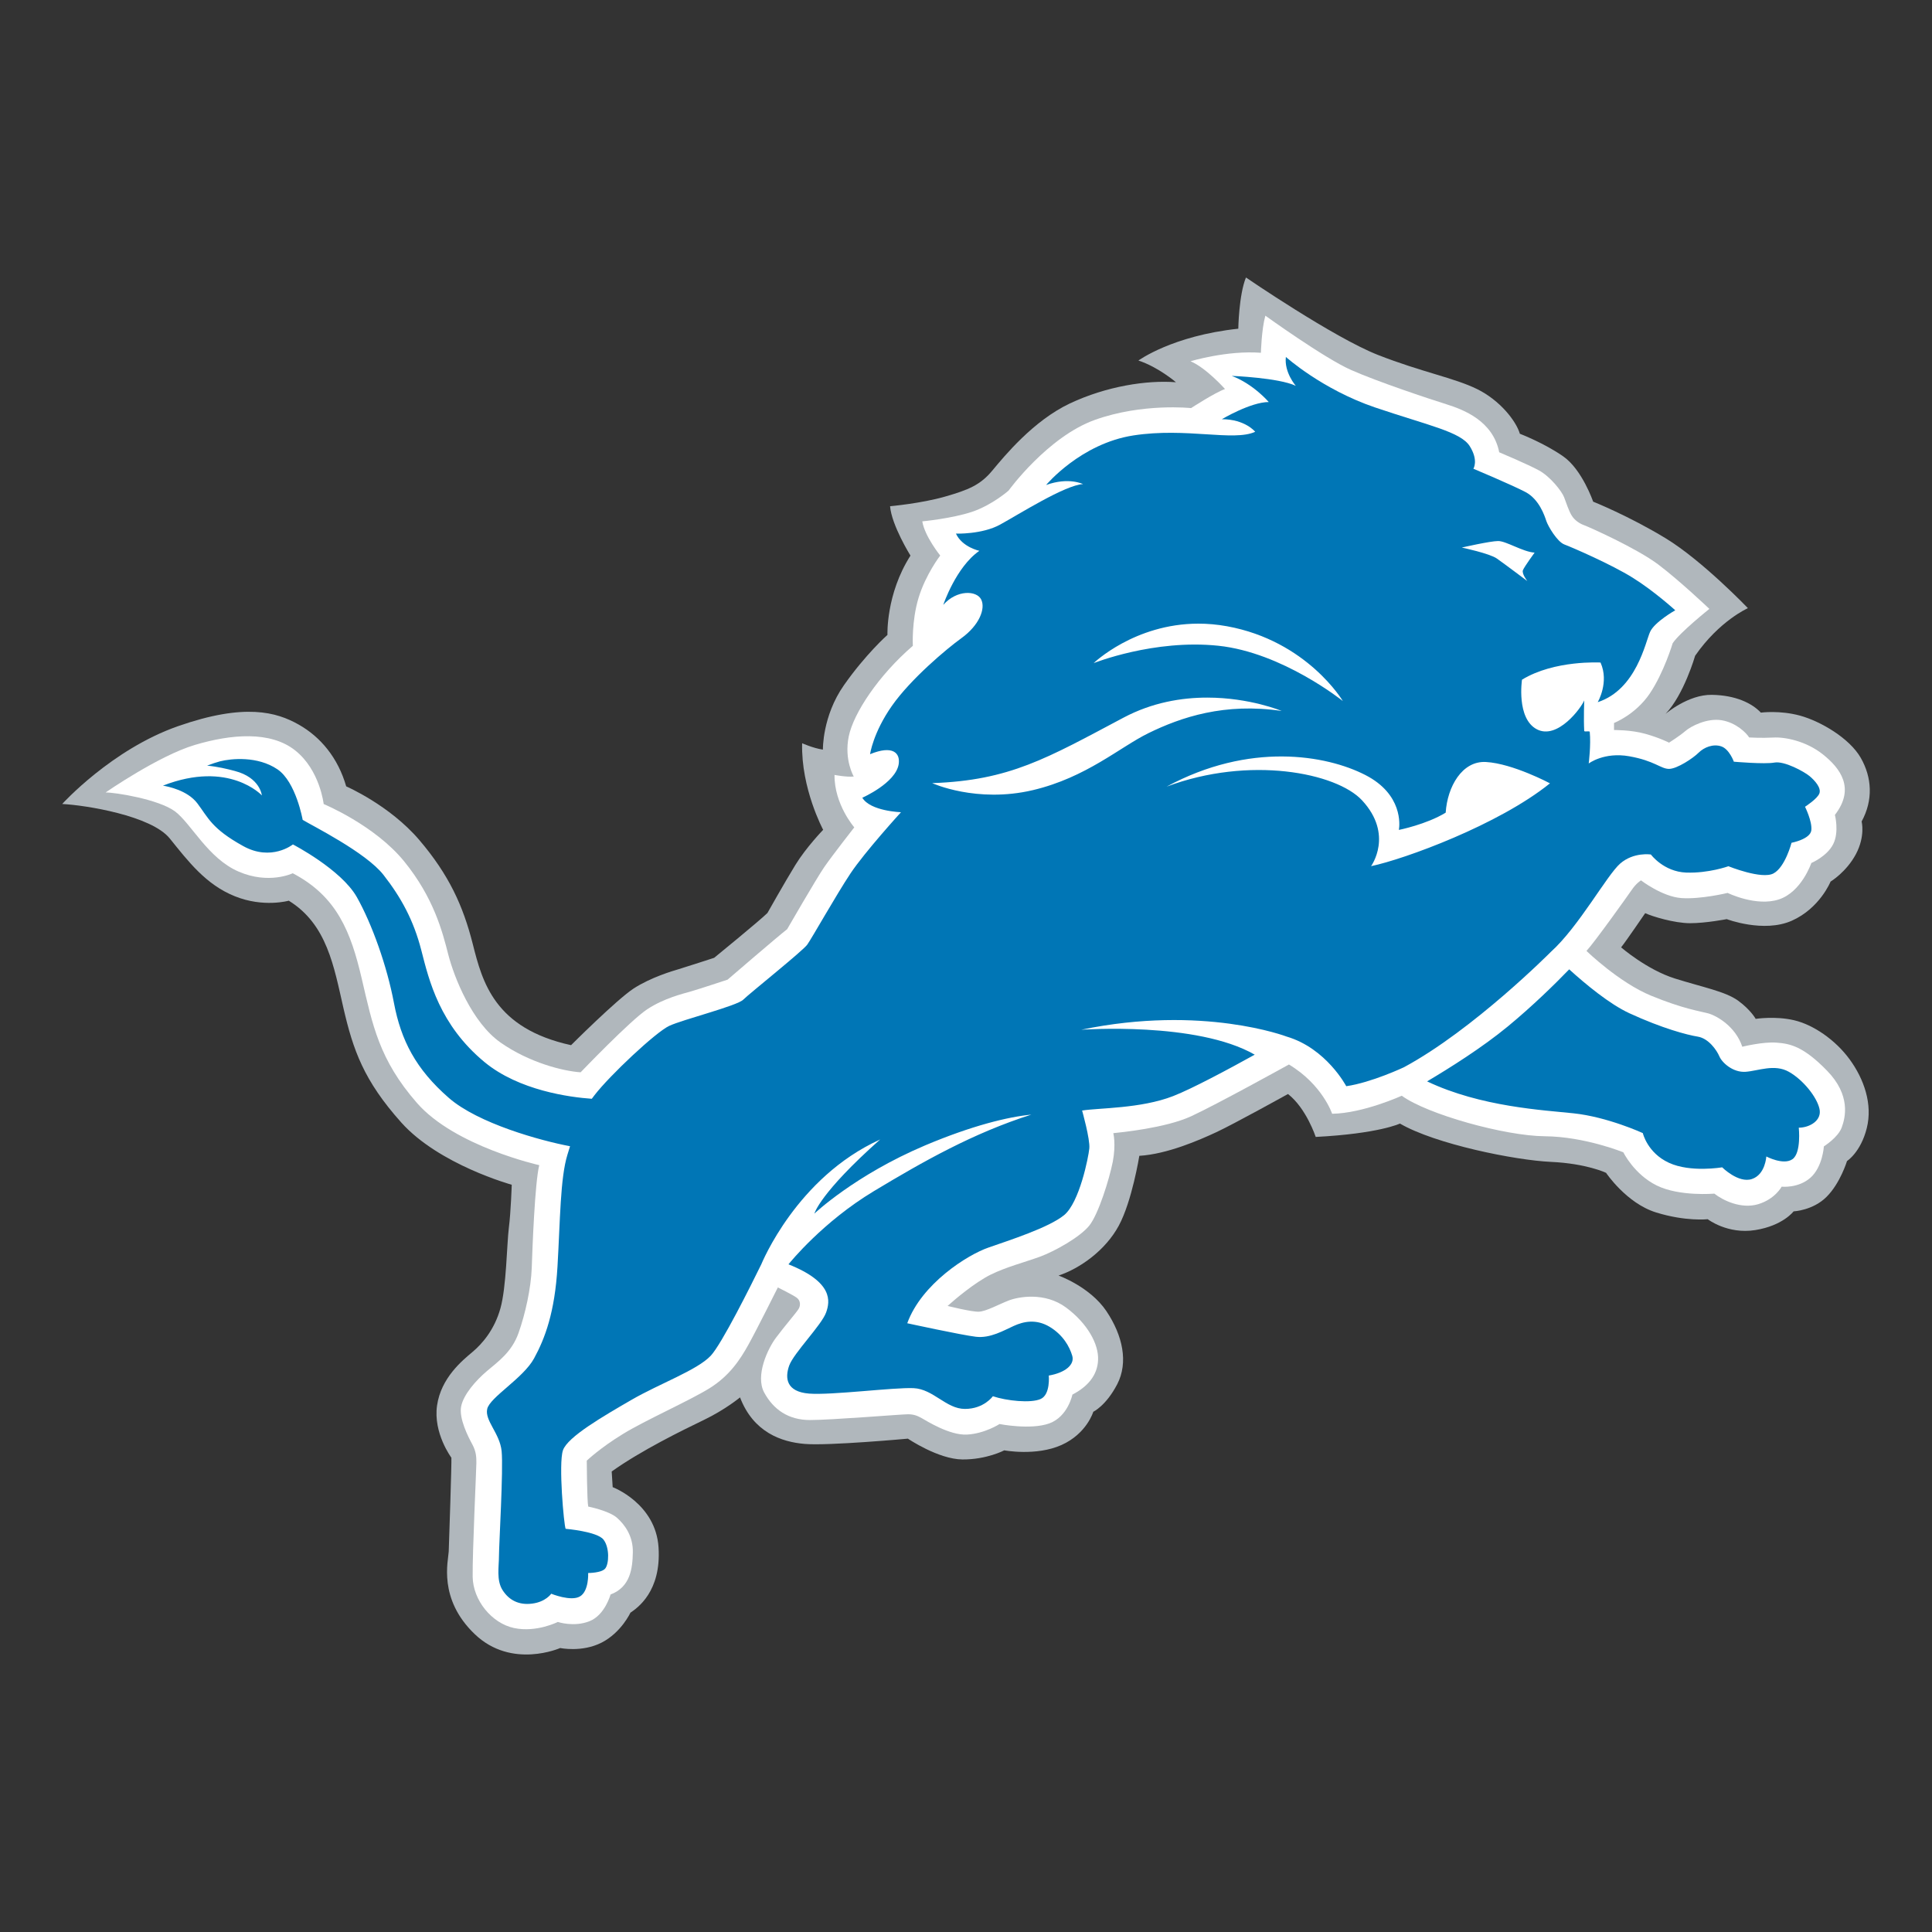 <?xml version="1.0" encoding="utf-8"?>
<!-- Generator: Adobe Illustrator 16.0.0, SVG Export Plug-In . SVG Version: 6.00 Build 0)  -->
<!DOCTYPE svg PUBLIC "-//W3C//DTD SVG 1.0//EN" "http://www.w3.org/TR/2001/REC-SVG-20010904/DTD/svg10.dtd">
<svg version="1.0" id="Layer_1" xmlns="http://www.w3.org/2000/svg" xmlns:xlink="http://www.w3.org/1999/xlink" x="0px" y="0px"
	 width="800px" height="800px" viewBox="0 0 800 800" enable-background="new 0 0 800 800" xml:space="preserve">
<rect x="0" y="0" width="800" height="800" fill="#333333" stroke="none"/>
<g transform="matrix(1.25 0 0 -1.25 -286.33 570.27)">
	<g transform="matrix(.25 0 0 .25 230.36 298.03)">
		<path fill="#B0B7BC" d="M2201.838-313.095c0,0,29.966,25.708,61.313,25.142c31.416-0.494,53.087-11.016,64.891-23.57
			c0,0,24.984,3.409,52.1-4.027c27.106-7.489,65.369-29.834,80.266-55.866c14.891-26.064,16.615-56.028,1.156-84.378
			c0,0,5.119-19.277-7.531-43.188c-12.772-23.962-33.603-36.411-33.603-36.411s-14.259-35.423-51.431-51.886
			c-37.256-16.495-86.169,2.128-86.169,2.128s-27.706-5.395-48.597-5.395c-21.053,0.041-50.422,9.07-59.453,13.316
			c0,0-24.947-36.602-31.903-45.319c0,0,34.084-29.63,71.359-41.302c37.2-11.669,66.462-17.025,83.519-29.216
			c16.903-12.306,23.428-24.237,23.428-24.237s26,4.044,50.972-1.841c25.006-5.869,54.194-25.506,73.375-51.606
			c19.147-26.078,30.837-59.531,22.859-91.359c-7.981-31.956-26.197-43.572-26.197-43.572s-8.887-29.337-26.99-47.344
			c-18.041-18.197-43.8-19.362-43.8-19.362s-14.134-18.984-50.831-24.797c-36.678-5.856-62.938,14.416-62.938,14.416
			s-28.99-3.281-68.428,8.959c-39.334,12.181-66.269,52.487-66.269,52.487s-25.616,12.334-72.991,14.503
			c-47.356,2.153-153.072,23.412-200.153,50.781c0,0-27.691-13.366-111.588-17.716c0,0-12.425,37.894-36.744,56.878
			c0,0-72.122-40.016-94.916-50.581c-22.9-10.669-65.234-29.084-102.066-31.328c0,0-9.656-60.119-27.238-92.588
			c-17.509-32.478-51.231-56.594-79.794-66.066c0,0,41.563-14.741,63.425-47.166c21.747-32.478,29.203-68.072,14.344-96.775
			c-14.922-28.719-31.731-36.512-31.731-36.512s-8.534-28.988-42.106-44.056c-33.622-15.069-75.856-7.088-75.856-7.088
			s-23.394-12.325-55.42-12.078c-32.083,0.297-72.283,27.566-72.283,27.566s-105.156-9.628-136.45-7.009
			c-31.27,2.531-68.325,15.519-85.981,61.684c0,0-19.198-16.028-47.872-29.869c-28.709-13.822-83.103-40.472-122.177-68.3
			l1.3-20.759c0,0,57.125-21.519,60.783-79.978c3.755-58.5-28.203-80.191-37.28-86.391c0,0-12.156-26.4-38.222-39.653
			c-26.034-13.256-54.82-7.147-54.82-7.147s-64.214-28.484-113.167,18.319c-48.973,46.759-35.117,97.269-34.552,109.544
			c0.489,12.184,4.042,119.372,3.538,124.347c0,0-24.308,32.494-18.989,69.194c5.316,36.672,33.498,59.575,46.756,70.713
			c13.344,11.188,29.297,29.725,37.202,57.931c7.962,28.144,8.513,85.675,11.189,106.894c2.691,21.272,3.809,56.916,3.809,56.916
			s-96.25,26.528-146.278,82.384c-49.995,55.844-63.855,96.269-76.667,151.494c-12.683,55.297-21.688,111.166-72.489,142.508
			c0,0-33.278-9.525-71.498,5.892c-38.305,15.361-61.744,46.222-86.164,76.533c-24.481,30.308-111.6,44.153-142.55,45.72
			c0,0,65.406,72.353,153.702,103.186c88.245,30.788,130.252,18.614,159.511,2.109c29.272-16.488,52.258-44.242,63.091-81.955
			c0,0,57.55-24.884,96.959-71.189c39.331-46.214,57.941-87.164,70.748-137.67c12.756-50.563,28.798-111.797,130.252-134.063
			c0,0,60.1,60.1,82.88,75.075c22.934,14.822,51.594,23.241,59.858,25.672c8.219,2.42,46.862,15.003,46.862,15.003
			s60.725,49.528,70.617,59.416c0,0,22.642,40.216,36.989,63.606c14.359,23.397,36.836,46.595,36.836,46.595
			s-29.484,54.778-27.853,114.719c0,0,14.508-6.584,27.508-8.475c0,0-0.891,44.4,27.866,85.345
			c28.709,41.019,57.675,66.692,57.675,66.692s-2.194,53.941,30.497,105.038c0,0-24.909,39.909-27.044,65.427
			c0,0,41.463,3.719,72.845,12.759c31.394,9.039,46.784,15.384,62.75,34.616c15.925,19.109,54.194,65.903,102.606,88.791
			c48.453,22.844,102.106,31.159,140.653,28.116c0,0-23.634,20.28-49.797,28.753c0,0,44.591,32.825,132.372,42.198
			c0,0,0.659,44.456,10.141,67.858c0,0,116.541-79.75,174.978-102.641c58.522-22.903,101.003-30.303,131.338-45.238
			c30.203-14.813,51.691-42.256,56.625-59.161c0,0,32.659-12.552,57.644-30.123c24.966-17.53,39.459-59.853,39.459-59.853
			s47.231-18.842,96.172-48.597c48.872-29.759,108.909-92.531,108.909-92.531s-37.828-16.653-69.944-63.081
			c0,0-14.778-51.533-39.131-76.923"/>
		<path fill="#FFFFFF" d="M2133.497-334.615c0,0,22.016,0.434,41.309-4.95c19.359-5.406,31.591-11.755,31.591-11.755
			s14.238,9.034,21.478,15.297c7.178,6.381,28.791,17.553,48.065,14.433c19.359-3.152,33.022-16.944,36.6-22.823
			c0,0,16.506-0.995,31.8-0.139c15.287,0.95,43.631-4.444,66.069-22.447c22.588-17.986,43.163-44.558,15.756-80.034
			c0,0,5.881-22.503-2.231-38.663c-8.091-16.248-29.019-25.089-29.019-25.089s-12.875-38.37-42.969-48.242
			c-30.131-9.933-67.934,8.609-67.934,8.609s-35.456-8.609-61.141-6.839c-25.609,1.836-53.637,23.481-53.637,23.481
			s-6.153-3.68-11.953-12.17c-5.906-8.584-50.028-70.434-60.31-81.328c0,0,43.185-41.95,85.878-59.416
			c42.756-17.531,64.313-20.319,75.635-23.384c11.169-3.209,35.909-17.131,44.95-44.156c0,0,27.462,6.838,45.397,5.422
			c18.003-1.319,35.538-4.9,67.013-37.269c31.469-32.384,24.313-61.669,19.353-75.116c-4.938-13.419-23.65-25.056-23.65-25.056
			s-1.566-27.103-17.769-41.516c-16.216-14.331-38.169-11.884-38.169-11.884s-8.597-16.378-31.047-23.203
			c-22.547-6.766-46.81,5.006-58.128,13.978c0,0-46.281-4.072-76.363,10.797c-30.069,14.822-44.231,43.938-44.231,43.938
			s-51.05,20.869-104.141,21.297c-53.047,0.438-155.8,29.125-189.472,53.694c0,0-51.094-23.284-92.269-23.894
			c0,0-12.719,38.534-57.237,65.281c0,0-95.431-52.869-129.616-68.6c-34.147-15.747-94.3-21.444-103.094-22.388
			c0,0,3.734-14.438-0.703-37.866c-4.653-23.353-18.953-69.278-31.075-84.556c-12.213-15.281-45.938-34.137-65.675-41.356
			c-19.778-7.203-44.494-13.525-65.284-23.794c-20.606-10.378-45.806-31.416-56.831-41.35c0,0,31.838-8.053,41.441-7.637
			c9.575,0.369,26.688,9.875,39.322,14.75c12.622,5,48.094,11.756,76.431-9.406c28.334-21.131,43.159-48.525,42.191-69.281
			c-0.797-20.659-14.225-35.681-34.016-45.913c0,0-5.919-29.197-30.609-38.166c-24.844-8.969-65.978-0.838-65.978-0.838
			s-19.534-12.672-42.925-13.963c-23.37-1.384-54.822,18.847-59.772,21.541c-5.012,2.744-9.916,5.375-18.486,5.375
			c-8.592,0-101.13-7.659-129.925-7.659c-28.756,0-48.534,14.006-60.702,36.441c-12.144,22.522,4.891,58.5,15.761,72.813
			c10.72,14.481,27.9,34.256,30.042,38.325c2.267,4.047,2.783,10.747-3.086,14.8c-5.847,4.047-24.628,13.309-24.628,13.309
			s-28.437-56.953-39.211-76.241c-10.817-19.331-24.775-40.909-51.708-57.566c-27.03-16.653-84.167-41.881-114.225-60.284
			c-30.18-18.397-48.042-35.388-48.042-35.388s0.317-54.206,1.947-60.869c0,0,27.155-5.356,38.011-14.781
			c10.803-9.494,21.542-24.775,21.084-45.9c-0.377-21.122-3.208-45.994-29.541-55.825c0,0-7.353-27.347-28.002-35.431
			c-20.703-8.116-41.867-0.938-41.867-0.938s-28.269-14.334-57.969-8.069c-29.664,6.284-54.4,36.816-54.855,67.919
			c-0.43,31.069,4.902,143.431,4.902,150.688c0,7.175,0,14.8-5.331,24.675c-5.431,9.903-18.047,34.606-14.825,50.388
			c3.138,15.731,19.286,34.184,34.134,46.806c14.831,12.559,32.891,25.119,41.844,50.331c8.961,25.109,16.606,59.759,17.545,86.338
			c0.909,26.459,4.122,112.813,9.95,136.194c0,0-111.62,24.766-161.97,82.328c-50.336,57.566-58.9,103.453-73.288,165.047
			c-14.394,61.633-32.775,108.75-91.395,139.413c0,0-31.414-15.303-71.8,2.227c-40.511,17.553-62.578,63.42-84.105,79.67
			c-21.591,16.144-80.347,25.436-92.097,25.108c0,0,70,48.575,118.158,62.966c48.103,14.373,100.325,18.87,133.116-7.248
			c32.791-25.98,37.728-71.02,37.728-71.02s67.5-27.875,106.65-75.967c39.136-48.147,50.705-93.052,58.388-123.209
			c7.678-30.122,31.403-90.359,69.461-116.947c38.084-26.591,82.708-37.769,105.975-39.347c0,0,65.652,68.591,88.152,83.456
			c22.409,14.828,47.627,20.719,58.363,23.831c10.842,3.1,48.241,15.503,48.241,15.503s66.167,56.983,78.884,66.823
			c0,0,38.373,66.495,49.156,82.275c10.844,15.702,39.811,52.689,39.811,52.689s-26.541,30.28-26.194,69.48
			c0,0,15.634-3.108,25.517-2.141c0,0-13,22.022-6.678,53.069c6.305,31.023,39.938,81.413,84.955,120.125
			c0,0-1.787,32.778,7.622,63.723c9.483,31.091,28.658,55.905,28.658,55.905s-20.523,25.386-23.77,45.298
			c0,0,38.78,3.633,65.764,12.577c26.956,9.073,48.559,28.18,48.559,28.18s51.647,71.278,114.581,93.775
			c63.066,22.491,127.256,15.545,127.256,15.545s31.847,20.714,44.969,25.278c0,0-24.984,28.127-45.716,36.784
			c0,0,48.547,14.664,93.272,11.227c0,0,0.819,31.116,5.906,49.183c0,0,77.941-56.233,113.5-71.923
			c35.494-15.734,103.353-38.237,126.35-45.461c22.916-7.173,61.822-22.112,70.028-63.639c0,0,37.813-15.913,52.709-24.03
			c14.856-8.123,30.159-27.459,33.272-35.556c3.059-8.041,6.213-18.03,10.072-24.259c3.9-6.295,10.547-10.747,16.878-12.955
			c6.316-2.303,68.788-30.173,97.628-51.761c28.709-21.661,67.913-58.934,67.913-58.934s-39.012-31.116-48.606-45.464
			c0,0-11.681-39.139-30.547-66.956c-18.95-27.877-47.2-38.758-47.2-38.758v-9.381"/>
		<path fill="#0076B6" d="M1698.675,159.758c-2.475-20.353,13.122-38.256,13.122-38.256c-22.741,10.763-84.853,13.173-84.853,13.173
			c28.741-10.758,49.025-34.653,49.025-34.653c-23.897,0-62.159-22.759-62.159-22.759c31.075,0,44.2-16.67,44.2-16.67
			c-28.659-13.13-91.031,5.975-161.203-4.786c-70.1-10.758-115.856-65.738-115.856-65.738c29.822,10.834,48.941,1.222,48.941,1.222
			c-23.819-1.212-85.953-40.588-109.859-53.661c-23.916-13.18-58.519-11.959-58.519-11.959c8.266-17.978,31.025-22.8,31.025-22.8
			c-31.037-21.436-47.839-71.633-47.839-71.633c17.952,20.37,44.245,19.186,50.239,7.173c6.003-11.947-2.303-34.044-26.272-51.33
			c-19.377-13.98-66.819-53.752-91.998-89.587c-25.091-35.809-28.967-64.095-28.967-64.095c29.999,12.322,40.202,1.67,37.939-13.155
			c-3.959-25.08-48.217-44.534-48.217-44.534c10.706-17.917,51.266-19.192,51.266-19.192s-47.836-52.48-66.923-81.12
			c-19.092-28.713-51.331-86.109-57.334-94.4c-5.928-8.331-76.395-64.581-84.792-72.884c-8.366-8.287-80.086-26.297-98.013-34.681
			c-17.848-8.306-78.797-65.6-99.075-91.894c-1.264-1.594-2.392-3.162-3.564-4.734c-28.995,2.034-96.448,10.872-142.15,48.622
			c-59.527,49.303-73.433,107.925-83.688,147.948c-10.22,39.984-26.947,70.373-50.266,100.183
			c-23.289,29.758-94.922,65.394-107.003,72.828c0,0-8.823,50.352-33.462,67.002c-26.491,17.88-61.28,14.255-76.045,10.558
			c-4.458-1.148-10.525-3.189-17.127-5.72c13.845-1.28,26.438-4.323,36.597-7.025c33.759-8.709,35.975-32.405,35.975-32.405
			s-43.412,47.108-131.092,12.93c6.922-1.153,32.469-6.258,45.505-23.322c14.642-19.344,18.959-33.597,60.814-56.741
			c37.431-20.775,65.897,2.156,65.897,2.156s63.802-32.984,84.68-69.73c20.022-35.5,39.956-91.131,49.245-140.488
			c9.336-49.259,28.856-87.416,72.589-125.55c38.841-33.975,121.916-56.822,160.722-64.131c-1.067-3.625-2.244-7.322-3.469-11.222
			c-9.583-31.025-9.583-87.216-13.172-148.15c-3.53-60.859-16.667-95.469-31.047-121.759c-14.314-26.269-58.477-51.416-62.052-66.9
			c-3.589-15.559,16.777-32.303,19.091-56.125c2.377-23.884-3.53-124.241-3.53-138.55c0-14.388-3.623-32.278,4.744-45.434
			c8.369-13.191,21.527-20.294,39.416-17.869c17.869,2.306,25.069,13.059,25.069,13.059s26.275-10.753,38.197-3.497
			c11.956,7.178,10.753,30.947,10.753,30.947s17.944,0,22.658,6.041c4.905,6.003,6.006,27.481-2.352,38.231
			c-8.308,10.747-50.152,14.3-50.152,14.3c-2.294,4.847-9.581,86.006-3.587,103.95c5.964,17.869,53.739,45.387,90.842,66.903
			c37.005,21.456,87.147,39.381,105.019,58.478c14.605,15.556,53.044,92.728,66.941,121.044
			c0.82,1.753,46.859,115.072,157.036,165.247l0.834,0.572c-80.603-71.631-87.5-98.541-87.5-98.541s53.653,50.975,146.9,90.447
			c62.044,26.166,109.566,37.728,140.581,40.716c-76.912-24.481-142.563-61.638-208.694-101.434
			c-67.541-40.716-110.509-93.781-113.084-96.944c59.647-23.725,55.067-49.175,49.894-63.716
			c-5.978-16.775-42.973-53.816-48.962-70.481c-5.967-16.791-3.617-34.662,26.272-37.081c29.869-2.363,112.283,8.384,138.566,7.2
			c26.236-1.191,43.011-27.519,68.069-27.519c25.134,0,36.972,16.803,36.972,16.803c17.984-6.037,50.213-9.569,63.394-3.613
			c13.112,5.928,10.694,31.028,10.694,31.028c21.569,3.644,34.666,14.356,31.081,26.278c-3.566,11.947-11.975,27.409-29.869,38.247
			c-17.947,10.763-34.638,7.188-47.744,1.159c-13.184-5.916-31.084-16.656-50.213-14.272c-19.095,2.275-90.786,17.887-90.786,17.887
			c19.116,52.541,80.058,90.769,107.53,100.253c27.447,9.637,80,26.369,100.353,43.034c20.284,16.716,32.216,76.506,33.366,88.412
			c1.228,11.941-9.547,50.147-9.547,50.147c21.591,3.578,77.65,2.412,120.659,19.159c25.337,9.884,73.116,35.513,108.069,54.872
			c-76.703,44.231-229.828,33.031-229.828,33.031c160.947,33.503,272.269-9.106,272.269-9.106
			c52.556-15.544,78.834-65.709,78.834-65.709c33.425,4.803,76.438,25.122,76.438,25.122
			c92.359,49.775,194.669,152.862,194.669,152.862c37.065,33.423,74.109,101.491,91.897,117.059
			c17.991,15.563,40.659,11.952,40.659,11.952s16.788-22.727,46.637-23.92c29.797-1.112,56.088,8.391,56.088,8.391
			s44.287-17.903,59.75-9.503c15.525,8.306,23.872,40.578,23.872,40.578s25.078,4.739,26.256,16.706
			c1.228,11.903-8.375,31.028-8.375,31.028s16.791,10.781,19.106,17.872c2.484,7.197-5.925,16.781-13.091,22.769
			c-7.175,5.941-33.434,20.33-46.531,17.922c-13.112-2.431-53.778,1.155-53.778,1.155s-5.981,16.742-16.728,20.322
			c-10.697,3.62-22.678-1.205-29.928-8.359c-7.125-7.184-28.553-21.492-39.313-21.492c-10.806,0-19.15,10.783-52.55,16.709
			c-33.509,5.977-53.794-9.563-53.794-9.563s3.1,24.711,1.359,41.941c-0.191,1.5-7.05-0.323-7.322,1.181
			c-0.913,16.319,0,40.523,0,40.523c-3.644-9.544-35.253-52.642-62.725-38.339c-27.462,14.381-19.728,65.748-19.728,65.748
			c43.041,26.33,104.056,22.728,104.056,22.728c11.797-26.252-3.719-52.52-3.719-52.52c51.363,16.722,63.35,80.005,69.366,93.116
			c5.906,13.178,33.356,28.656,33.356,28.656s-27.45,25.083-56.159,43.012c-28.587,17.906-81.166,40.605-90.75,44.181
			c-9.494,3.6-21.478,23.958-23.887,31.031c-2.369,7.225-9.512,28.719-27.425,38.336c-17.934,9.433-69.269,31.005-69.269,31.005
			s7.159,10.753-4.791,29.881c-11.944,19.069-54.991,27.431-125.459,51.317c-70.403,23.927-118.194,66.919-118.194,66.919
			L1698.675,159.758z M1979.982-84.153c10.634,0,32.787-14.405,48.253-15.359c0,0-13.475-18.441-15.456-23.234
			c-1.819-4.817,5.847-14.473,5.847-14.473s-30.825,23.177-40.456,29.922c-9.722,6.762-46.403,14.509-46.403,14.509
			S1969.46-84.153,1979.982-84.153L1979.982-84.153z M1582.616-193.626c12.091,0.013,24.825-1.039,38.106-3.455
			c106.222-19.398,153.444-99.114,153.444-99.114s-79.9,64.334-165.025,73.291c-85.228,8.944-165.197-23.044-165.197-23.044
			S1497.922-193.715,1582.616-193.626L1582.616-193.626z M1594.597-291.617c56.441-0.034,98.512-17.703,98.512-17.703
			c-75.672,11.203-133.234-8.22-176.488-29.377c-37.694-18.405-82.281-58.752-153.125-75.513
			c-74.747-17.664-133.462,9.258-133.462,9.258c102.816,3.627,151.547,32.68,253.444,86.744
			C1521.707-297.914,1560.729-291.592,1594.597-291.617z M1693.86-369.604c45.622-0.223,84.047-11.2,110.106-24.577
			c49.884-25.581,45.409-66.584,44.528-72.105c0-0.183,0-0.53-0.1-0.658c0,0,36.503,7.255,62.041,22.877
			c2.181,34.219,21.669,68.923,53.359,67.12c35.572-2.003,84.8-28.273,84.8-28.273c-68.075-54.975-192.934-100.547-237.05-109.747
			c0,0,30.428,41.616-11.966,87.264c-34.109,36.63-149.3,59.317-258.991,18.102C1595.432-379.929,1648.238-369.387,1693.86-369.604
			L1693.86-369.604z M2074.072-651.687c-19.137-19.813-48.681-48.734-81.381-75.713c-34.041-28.056-77.469-55.313-106.897-72.734
			c71.028-33.894,154.987-38.131,193.865-42.3c45.347-4.763,91.972-26.241,91.972-26.241s6.012-26.244,34.688-39.369
			c28.572-13.2,70.431-5.969,70.431-5.969s21.531-21.481,39.416-15.519c17.903,5.944,19.103,29.878,19.103,29.878
			s22.669-11.956,34.591-3.628c12.034,8.362,8.419,41.784,8.419,41.784c14.341,0,31.037,9.581,27.409,25.097
			c-3.519,15.556-21.481,38.209-40.541,48.959c-19.069,10.753-40.569,1.212-57.325,0c-16.716-1.153-31.072,11.956-34.694,20.313
			c-3.519,8.334-14.341,23.919-28.641,26.272c-14.275,2.328-46.569,10.734-90.719,31.025
			C2127.413-697.653,2095.553-671.184,2074.072-651.687L2074.072-651.687z"/>
	</g>
</g>
</svg>
